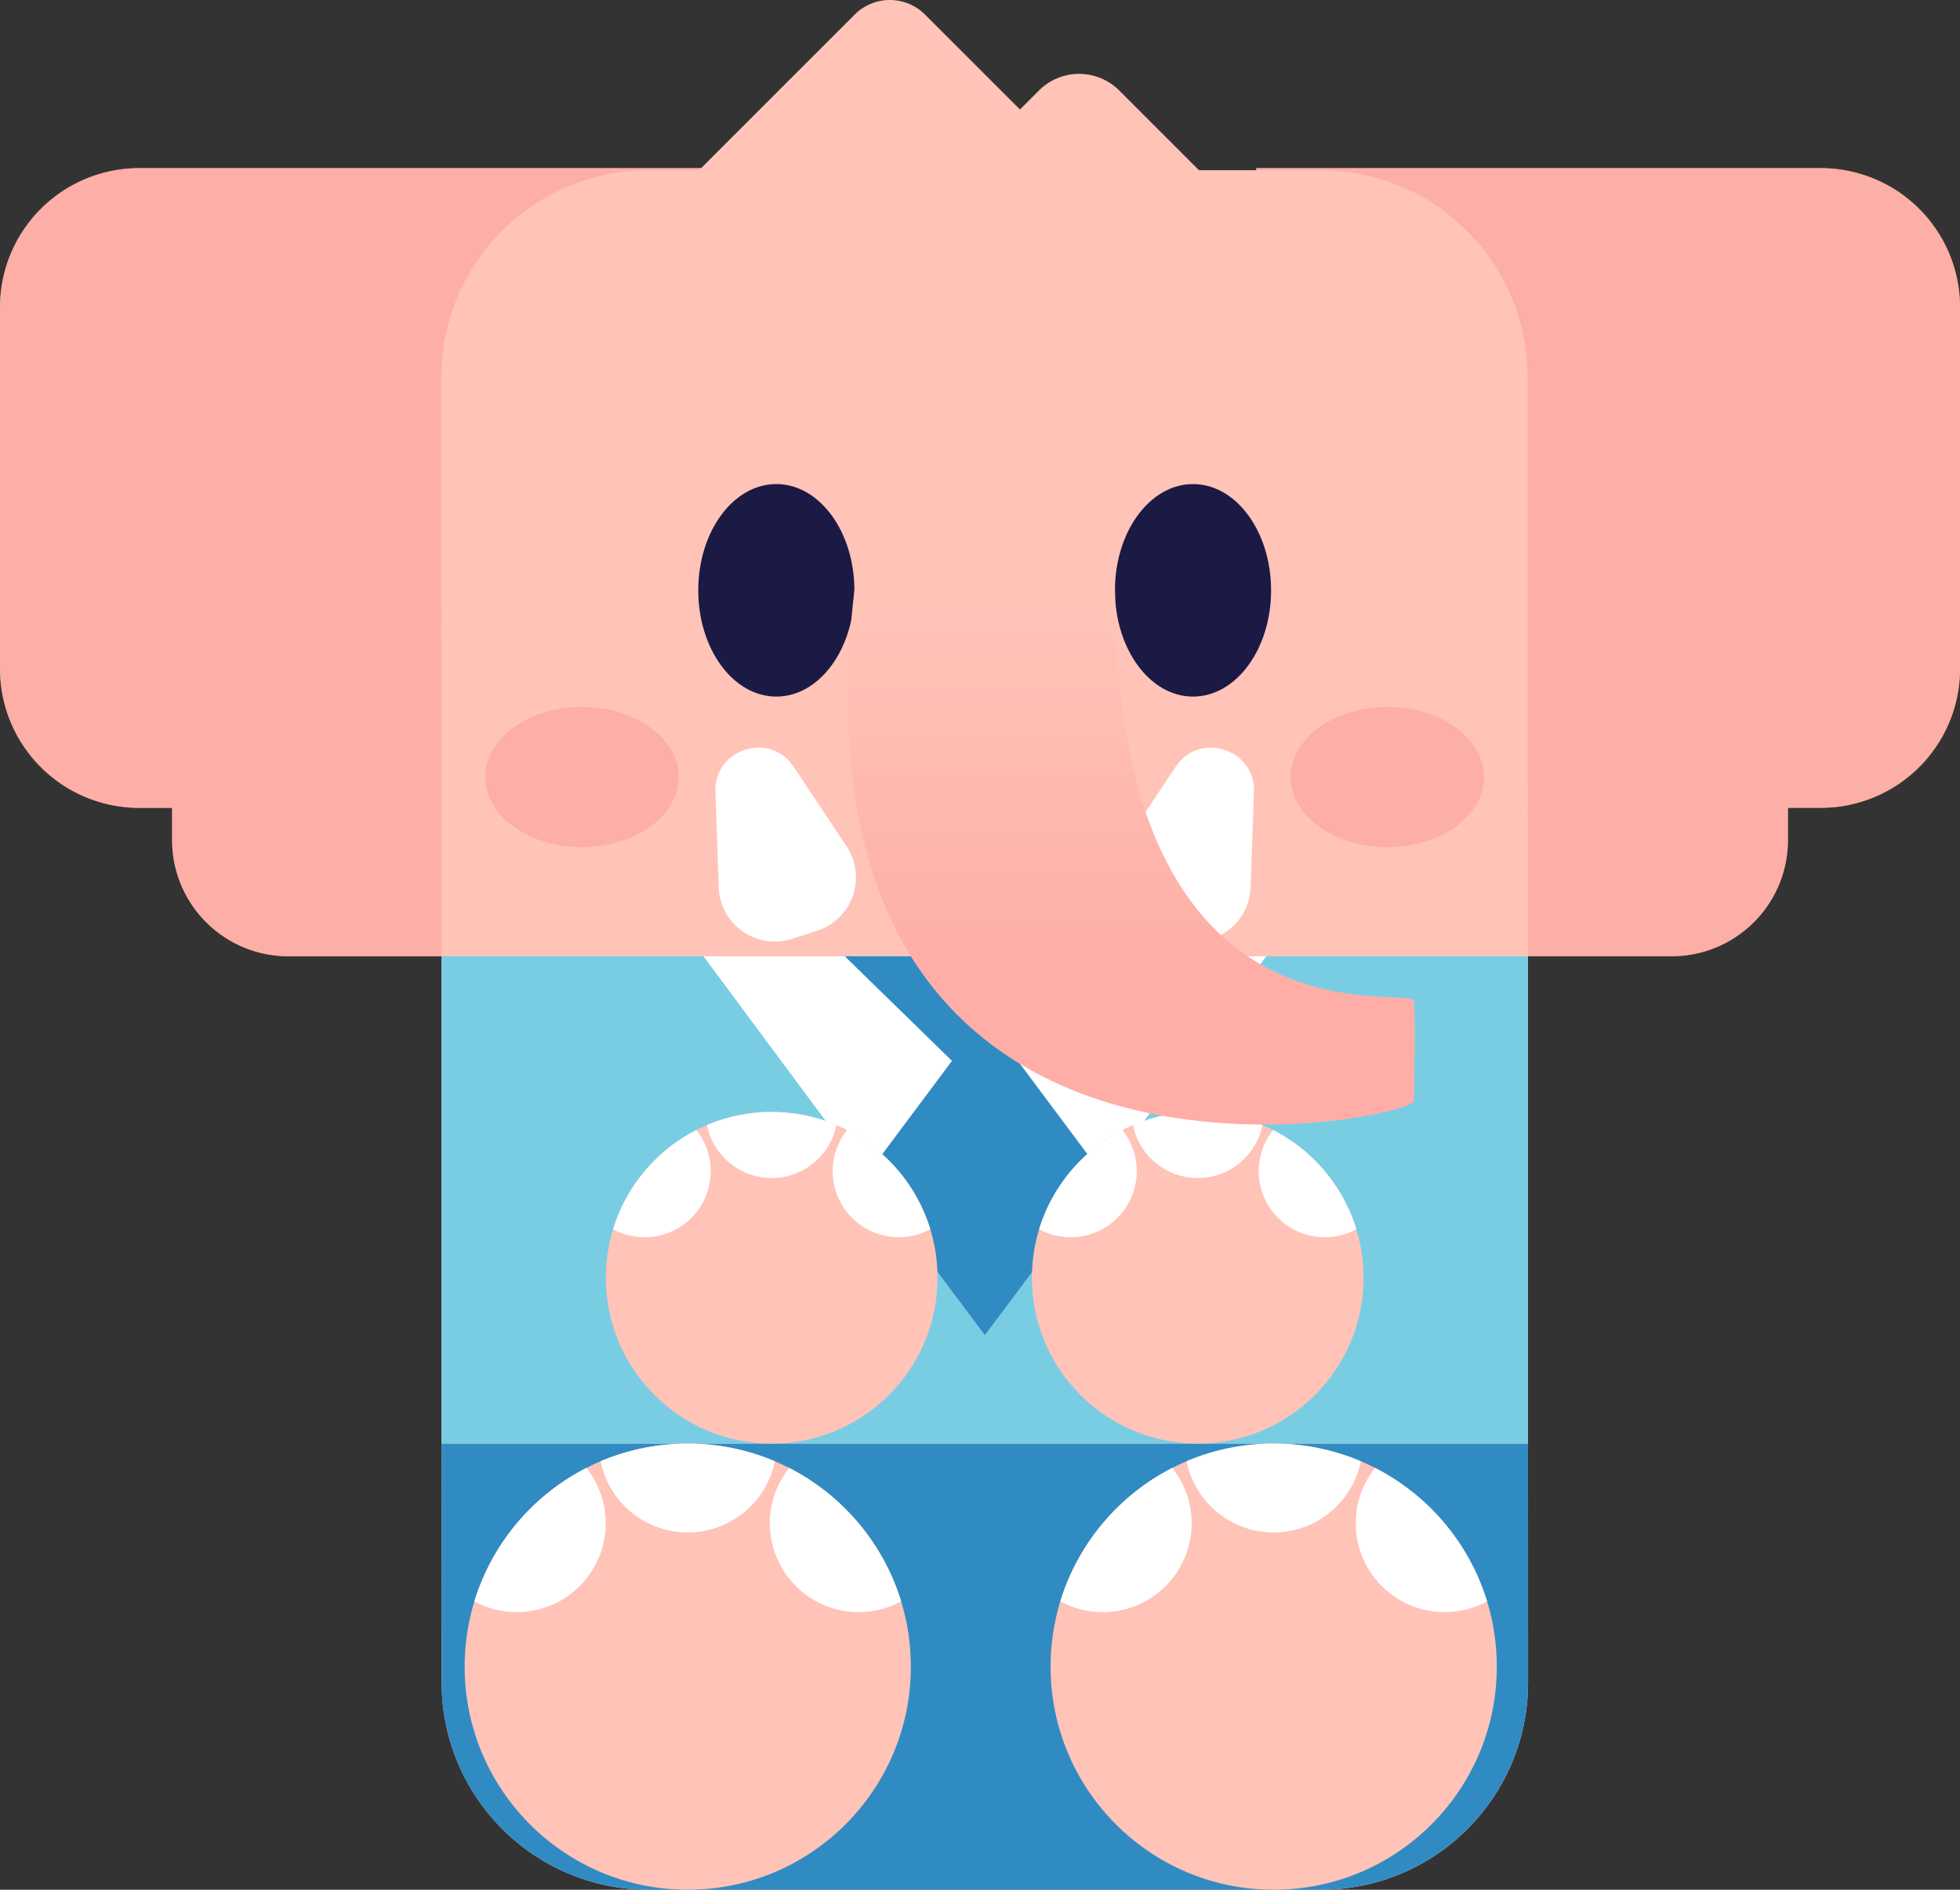<svg id="Calque_1" data-name="Calque 1" xmlns="http://www.w3.org/2000/svg" xmlns:xlink="http://www.w3.org/1999/xlink" viewBox="0 0 2006.02 1934.34">
  <rect x="0" y="0" width="2006.02" height="1934.34" fill="#333333" stroke="none"/>
  <defs>
    <linearGradient id="Dégradé_sans_nom_11" data-name="Dégradé sans nom 11" x1="1542.47" y1="1049.55" x2="1542.47" y2="1402.92" gradientUnits="userSpaceOnUse">
      <stop offset="0" stop-color="#fd9a95" stop-opacity="0"/>
      <stop offset="1" stop-color="#fd9a95"/>
    </linearGradient>
  </defs>
  <title>Touitomamout</title>
  <path d="M560.78,590.11H527.13A142.48,142.48,0,0,0,384.65,732.59v369.87a142.48,142.48,0,0,0,142.48,142.48h33.65v32.92a119,119,0,0,0,119,119h425.19V590.11Z" transform="translate(-384.65 -418)" style="fill: #ffc3b8"/>
  <path d="M2248.19,590.11h-577.8v806.71h425.19a119,119,0,0,0,119-119v-32.92h33.65a142.48,142.48,0,0,0,142.48-142.48V732.59A142.48,142.48,0,0,0,2248.19,590.11Z" transform="translate(-384.65 -418)" style="fill: #ffc3b8"/>
  <path d="M560.78,590.11H527.13A142.48,142.48,0,0,0,384.65,732.59v369.87a142.48,142.48,0,0,0,142.48,142.48h33.65v32.92a119,119,0,0,0,119,119h425.19V590.11Z" transform="translate(-384.65 -418)" style="fill: #fd9a95;opacity: 0.5"/>
  <path d="M2248.19,590.11h-577.8v806.71h425.19a119,119,0,0,0,119-119v-32.92h33.65a142.48,142.48,0,0,0,142.48-142.48V732.59A142.48,142.48,0,0,0,2248.19,590.11Z" transform="translate(-384.65 -418)" style="fill: #fd9a95;opacity: 0.5"/>
  <path d="M1732.42,712.88,1530.18,510.65a58.14,58.14,0,0,0-82.22,0l-19.41,19.41-97.15-97.15a50.91,50.91,0,0,0-72,0L1046.95,645.36a50.91,50.91,0,0,0,0,72L1259.4,929.82a50.91,50.91,0,0,0,72,0l24.52-24.52,92,92a58.14,58.14,0,0,0,82.22,0L1732.42,795.1A58.14,58.14,0,0,0,1732.42,712.88Z" transform="translate(-384.65 -418)" style="fill: #ffc3b8"/>
  <path d="M1736.61,2352.34H1048.67c-117.09,0-212-94.92-212-212l-.4-1336.09c0-117.09,94.92-212,212-212h687.94c117.09,0,212,94.92,212,212l.4,1336.09C1948.62,2257.42,1853.7,2352.34,1736.61,2352.34Z" transform="translate(-384.65 -418)" style="fill: #ffc3b8"/>
  <path d="M836.58,1895.66l.07,244.67c0,117.09,94.92,212,212,212h687.94c117.09,0,212-94.92,212-212l-.07-244.67Z" transform="translate(-384.65 -418)" style="fill: #318bc3"/>
  <rect x="451.86" y="978.81" width="1111.96" height="498.85" style="fill: #79cde3"/>
  <polygon points="1007.99 1366.85 1296 978.82 719.98 978.82 1007.99 1366.85" style="fill: #fff"/>
  <polygon points="1007.99 1118.77 1151.37 978.82 864.6 978.82 1007.99 1118.77" style="fill: #318bc3"/>
  <ellipse cx="794.55" cy="604.26" rx="79.9" ry="108.77" style="fill: #1b1a44"/>
  <ellipse cx="595.65" cy="795.38" rx="98.9" ry="71.74" style="fill: #fd9a95;opacity: 0.5"/>
  <path d="M1116.87,1228.6l3.38,97.69a57.43,57.43,0,0,0,75,52.7l25.58-8.21a57.43,57.43,0,0,0,30.27-86.48l-54.12-81.4C1172.55,1166.21,1115.35,1184.57,1116.87,1228.6Z" transform="translate(-384.65 -418)" style="fill: #fff"/>
  <path d="M1668,1228.6l-3.38,97.69a57.43,57.43,0,0,1-75,52.7l-25.58-8.21a57.43,57.43,0,0,1-30.27-86.48l54.12-81.4C1612.33,1166.21,1669.52,1184.57,1668,1228.6Z" transform="translate(-384.65 -418)" style="fill: #fff"/>
  <ellipse cx="1221.03" cy="604.26" rx="79.9" ry="108.77" style="fill: #1b1a44"/>
  <ellipse cx="1419.93" cy="795.38" rx="98.9" ry="71.74" style="fill: #fd9a95;opacity: 0.5"/>
  <polygon points="1007.99 1040.81 886.22 1203.83 1007.99 1366.85 1129.75 1203.83 1007.99 1040.81" style="fill: #318bc3"/>
  <circle cx="703.9" cy="1706" r="228.34" style="fill: #ffc3b8"/>
  <circle cx="1303.6" cy="1706" r="228.34" style="fill: #ffc3b8"/>
  <circle cx="789.82" cy="1307.93" r="169.74" style="fill: #ffc3b8"/>
  <circle cx="1225.86" cy="1307.93" r="169.74" style="fill: #ffc3b8"/>
  <path d="M1088.55,1986.63a91,91,0,0,0,89.17-72.9,229,229,0,0,0-178.34,0A91,91,0,0,0,1088.55,1986.63Z" transform="translate(-384.65 -418)" style="fill: #fff"/>
  <path d="M983.31,2035.7a91,91,0,0,0,1.49-115.15,229,229,0,0,0-114.63,136.61A91,91,0,0,0,983.31,2035.7Z" transform="translate(-384.65 -418)" style="fill: #fff"/>
  <path d="M1192.31,1920.55a91,91,0,0,0,114.63,136.61A229,229,0,0,0,1192.31,1920.55Z" transform="translate(-384.65 -418)" style="fill: #fff"/>
  <path d="M1174.46,1623.81a67.64,67.64,0,0,0,66.29-54.19,170.26,170.26,0,0,0-132.57,0A67.64,67.64,0,0,0,1174.46,1623.81Z" transform="translate(-384.65 -418)" style="fill: #fff"/>
  <path d="M1096.23,1660.28a67.64,67.64,0,0,0,1.1-85.6,170.2,170.2,0,0,0-85.21,101.55A67.64,67.64,0,0,0,1096.23,1660.28Z" transform="translate(-384.65 -418)" style="fill: #fff"/>
  <path d="M1251.59,1574.68a67.64,67.64,0,0,0,85.21,101.55A170.2,170.2,0,0,0,1251.59,1574.68Z" transform="translate(-384.65 -418)" style="fill: #fff"/>
  <path d="M1610.51,1623.81a67.64,67.64,0,0,1-66.29-54.19,170.26,170.26,0,0,1,132.57,0A67.64,67.64,0,0,1,1610.51,1623.81Z" transform="translate(-384.65 -418)" style="fill: #fff"/>
  <path d="M1688.74,1660.28a67.64,67.64,0,0,1-1.1-85.6,170.2,170.2,0,0,1,85.21,101.55A67.64,67.64,0,0,1,1688.74,1660.28Z" transform="translate(-384.65 -418)" style="fill: #fff"/>
  <path d="M1533.39,1574.68a67.64,67.64,0,0,1-85.21,101.55A170.2,170.2,0,0,1,1533.39,1574.68Z" transform="translate(-384.65 -418)" style="fill: #fff"/>
  <path d="M1688.25,1986.63a91,91,0,0,0,89.17-72.9,229,229,0,0,0-178.34,0A91,91,0,0,0,1688.25,1986.63Z" transform="translate(-384.65 -418)" style="fill: #fff"/>
  <path d="M1583,2035.7a91,91,0,0,0,1.49-115.15,229,229,0,0,0-114.63,136.61A91,91,0,0,0,1583,2035.7Z" transform="translate(-384.65 -418)" style="fill: #fff"/>
  <path d="M1792,1920.55a91,91,0,0,0,114.63,136.61A229,229,0,0,0,1792,1920.55Z" transform="translate(-384.65 -418)" style="fill: #fff"/>
  <path d="M1525.78,1022.26c0,483.74,303.8,401.8,305.92,420.73s0,82.62,0,101.81-652.5,157.27-572.6-522.54Z" transform="translate(-384.65 -418)" style="fill: #ffc3b8"/>
  <path d="M1525.78,1022.26c0,483.74,303.8,401.8,305.92,420.73s0,82.62,0,101.81-652.5,157.27-572.6-522.54Z" transform="translate(-384.65 -418)" style="opacity: 0.5;fill: url(#Dégradé_sans_nom_11)"/>
</svg>
